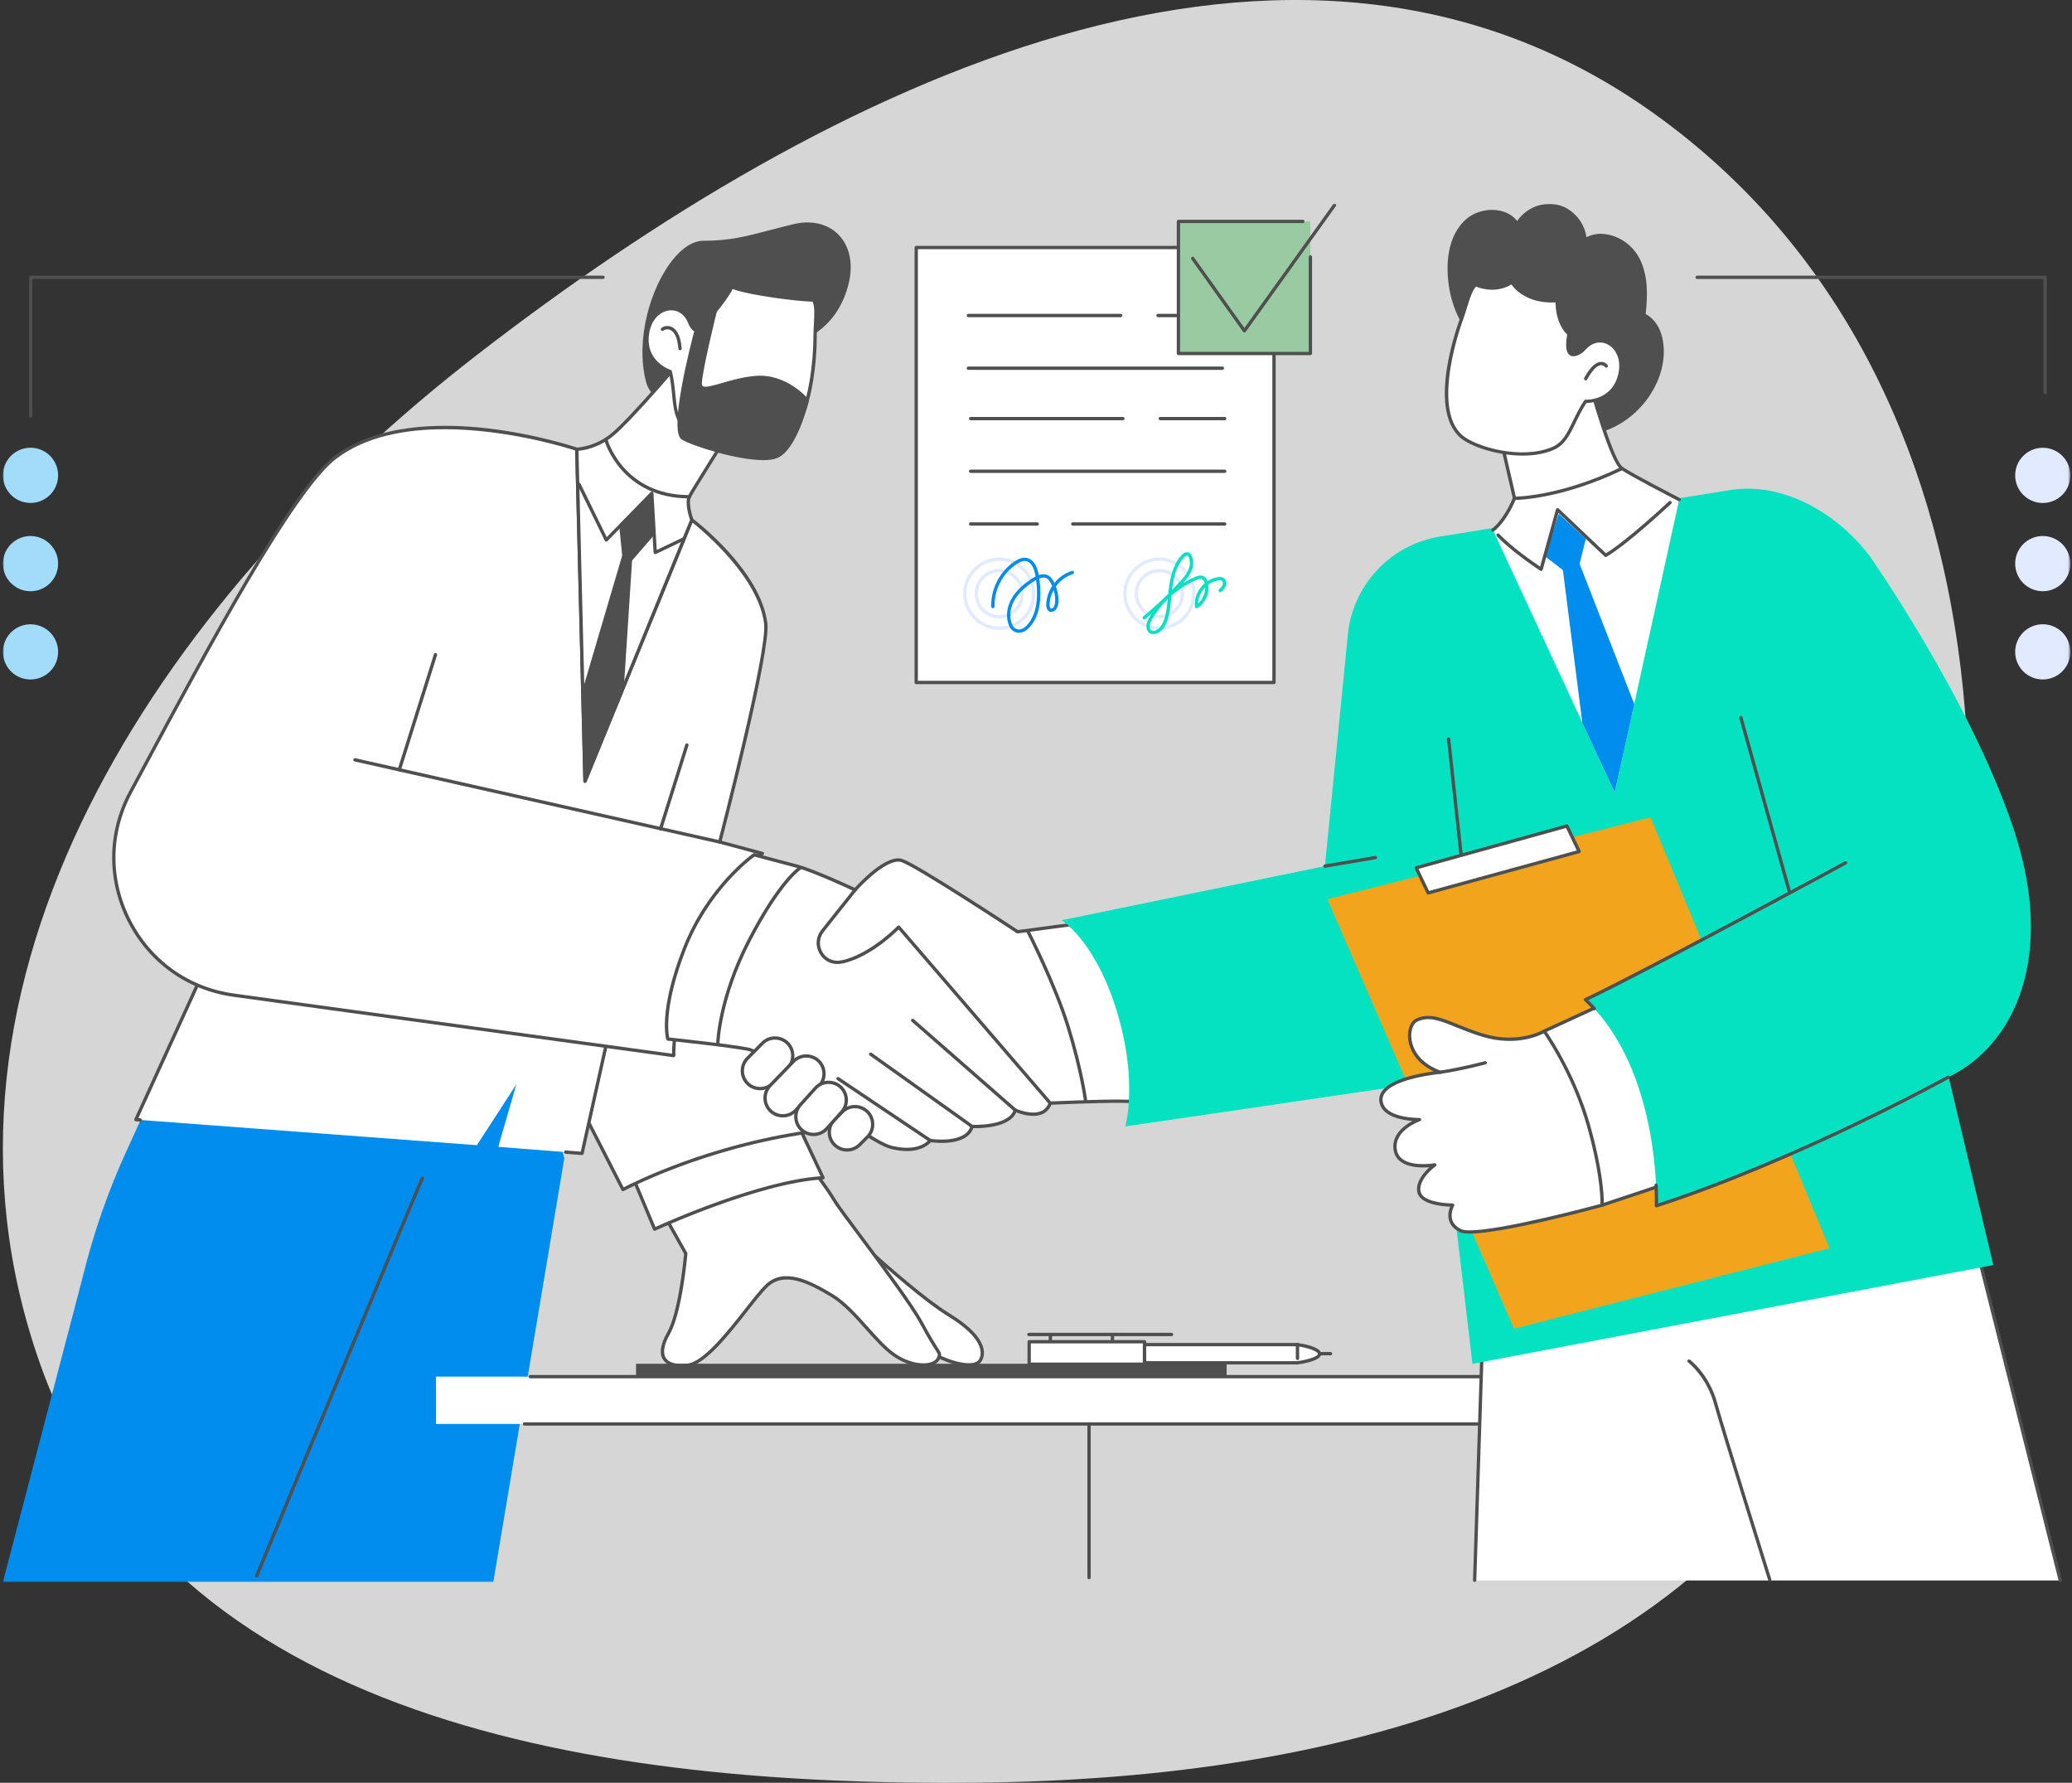 <svg width="723" height="622" viewBox="0 0 723 622" fill="none" xmlns="http://www.w3.org/2000/svg">
<rect x="0" y="0" width="723" height="622" fill="#333333" stroke="none"/>
<g clip-path="url(#clip0_33_1588)">
<path fill-rule="evenodd" clip-rule="evenodd" d="M341.341 621.944C467.701 620.652 601.215 587.263 649.096 468.92C709.199 320.368 706.571 132.087 576.996 39.495C450.837 -50.656 288.973 28.971 166.303 123.925C55.271 209.87 -33.005 342.131 13.84 475.413C58.062 601.233 209.386 623.292 341.341 621.944Z" fill="white" fill-opacity="0.8"/>
<mask id="mask0_33_1588" style="mask-type:luminance" maskUnits="userSpaceOnUse" x="1" y="71" width="722" height="481">
<path d="M722.432 71H1V552H722.432V71Z" fill="white"/>
</mask>
<g mask="url(#mask0_33_1588)">
<path d="M196.901 404.117L172.128 551.963H1L29.098 444.624C32.741 429.905 37.743 415.556 44.046 401.765L60.741 365.214L183.638 357.258L196.901 404.117Z" fill="#008DED"/>
<path d="M89.567 550.372C89.493 550.372 89.417 550.359 89.346 550.327C89.049 550.204 88.91 549.865 89.033 549.57C89.583 548.246 144.03 416.927 146.856 410.806C146.99 410.517 147.334 410.388 147.626 410.522C147.918 410.656 148.044 411 147.91 411.292C145.095 417.393 90.655 548.69 90.106 550.015C90.014 550.238 89.798 550.372 89.57 550.372H89.567Z" fill="#4F4F4F"/>
<path d="M296.242 430.469C297.233 430.437 318.366 450.936 331.174 458.803C343.979 466.67 343.535 472.345 341.985 474.723C340.321 477.276 332.401 476.947 320.936 469.701C309.471 462.454 296.245 430.469 296.245 430.469H296.242Z" fill="white"/>
<path d="M337.96 476.779C334.02 476.779 327.97 474.834 320.626 470.192C309.137 462.93 296.25 432.004 295.709 430.693C295.635 430.516 295.653 430.317 295.759 430.156C295.861 429.996 296.037 429.899 296.226 429.891C296.734 429.875 297.475 430.48 303.444 435.768C310.775 442.263 323.047 453.131 331.479 458.312C338.37 462.544 342.302 466.644 343.167 470.495C343.672 472.747 342.946 474.311 342.468 475.044C341.743 476.156 340.189 476.779 337.958 476.779H337.96ZM297.622 432.212C300.705 439.259 311.697 463.18 321.246 469.215C332.17 476.119 340.029 476.669 341.498 474.411C341.961 473.704 342.429 472.492 342.037 470.75C341.49 468.321 339.112 464.363 330.872 459.303C322.353 454.07 310.036 443.159 302.676 436.641C300.747 434.932 298.884 433.282 297.622 432.214V432.212Z" fill="#4F4F4F"/>
<path d="M239.3 437.343C239.3 437.343 237.528 457.753 233.236 465.241C228.944 472.73 231.346 477.18 239.805 476.352C248.263 475.524 261.413 454.502 267.456 448.656C273.496 442.81 282.114 447.068 290.183 451.907C298.253 456.746 305.026 467.817 311.965 472.693C318.904 477.569 327.344 477.261 327.807 472.766C327.922 471.641 327.002 471.694 321.598 461.68C316.194 451.666 294.121 423.773 291.138 418.774C288.154 413.774 282.335 406.344 282.335 406.344L229.793 420.411L239.3 437.346V437.343Z" fill="white"/>
<path d="M237.911 477.024C234.723 477.024 232.478 476.13 231.356 474.398C229.955 472.232 230.43 468.962 232.733 464.949C236.705 458.023 238.518 439.482 238.705 437.466L229.284 420.689C229.198 420.534 229.187 420.345 229.256 420.179C229.324 420.013 229.468 419.89 229.639 419.845L282.181 405.778C282.407 405.717 282.644 405.796 282.788 405.98C282.846 406.054 288.663 413.5 291.63 418.47C292.734 420.321 296.624 425.53 301.13 431.563C308.962 442.05 318.708 455.103 322.104 461.395C324.961 466.689 326.554 469.152 327.411 470.474C328.213 471.712 328.455 472.085 328.378 472.816C328.226 474.29 327.345 475.436 325.834 476.125C322.325 477.723 316.351 476.477 311.625 473.157C308.421 470.907 305.325 467.438 302.044 463.766C298.191 459.453 294.209 454.992 289.877 452.395C282.268 447.832 273.665 443.435 267.851 449.063C266.061 450.795 263.641 453.875 260.836 457.445C254.233 465.85 246.012 476.314 239.853 476.916C239.17 476.984 238.518 477.016 237.903 477.016L237.911 477.024ZM230.662 420.773L239.803 437.056C239.861 437.159 239.885 437.274 239.874 437.39C239.801 438.228 238.042 458.012 233.734 465.524C231.692 469.086 231.193 472.014 232.326 473.767C233.411 475.447 235.976 476.138 239.743 475.767C245.41 475.213 253.8 464.531 259.927 456.732C262.755 453.131 265.199 450.019 267.047 448.232C273.452 442.034 282.499 446.621 290.477 451.405C294.961 454.093 299.003 458.619 302.914 462.998C306.147 466.618 309.201 470.037 312.295 472.211C317.239 475.683 322.712 476.277 325.356 475.073C326.489 474.556 327.117 473.759 327.227 472.7C327.259 472.4 327.198 472.279 326.439 471.104C325.574 469.769 323.965 467.28 321.087 461.947C317.731 455.728 308.013 442.715 300.204 432.257C295.494 425.948 291.772 420.965 290.637 419.064C288.045 414.722 283.227 408.438 282.11 406.997L230.659 420.773H230.662Z" fill="#4F4F4F"/>
<path d="M228.418 428.836C228.418 428.836 264.235 412.214 287.192 410.907L277.963 391.32L220.133 409.044L228.415 428.836H228.418Z" fill="white"/>
<path d="M228.418 429.418C228.347 429.418 228.276 429.405 228.208 429.379C228.061 429.321 227.942 429.208 227.882 429.061L219.6 409.269C219.537 409.119 219.539 408.948 219.61 408.798C219.679 408.651 219.807 408.538 219.965 408.491L277.796 390.767C278.072 390.683 278.369 390.815 278.489 391.075L287.718 410.662C287.799 410.835 287.791 411.04 287.692 411.206C287.594 411.372 287.418 411.477 287.226 411.487C264.643 412.77 229.02 429.195 228.663 429.361C228.586 429.397 228.502 429.416 228.418 429.416V429.418ZM220.917 409.411L228.72 428.059C233.273 425.999 265.04 411.918 286.304 410.383L277.654 392.021L220.917 409.408V409.411Z" fill="#4F4F4F"/>
<path d="M217.376 415.026C217.376 415.026 244.893 400.07 282.821 394.86L225.432 293.984L162.121 307.055L217.376 415.023V415.026Z" fill="white"/>
<path d="M217.375 415.606C217.318 415.606 217.26 415.598 217.205 415.58C217.055 415.532 216.931 415.43 216.86 415.291L161.606 307.323C161.524 307.163 161.522 306.971 161.6 306.808C161.679 306.645 161.829 306.527 162.005 306.49L225.313 293.419C225.56 293.366 225.81 293.482 225.934 293.7L283.322 394.576C283.417 394.744 283.425 394.947 283.338 395.12C283.254 395.294 283.088 395.412 282.897 395.438C245.518 400.571 217.925 415.388 217.651 415.538C217.565 415.585 217.47 415.609 217.375 415.609V415.606ZM162.983 307.47L217.625 414.239C221.597 412.184 247.555 399.273 281.893 394.405L225.135 294.638L162.983 307.47Z" fill="#4F4F4F"/>
<path d="M213.278 356.648L203.1 402.414L173.859 400.119L180.167 378.335L166.408 399.546L47.414 390.631L85.594 307.008L213.278 356.648Z" fill="white"/>
<path d="M203.1 402.989C203.085 402.989 203.069 402.989 203.056 402.989L197.347 402.543C197.026 402.519 196.789 402.238 196.813 401.92C196.837 401.602 197.118 401.362 197.436 401.386L202.643 401.794L212.605 357.005L85.897 307.744L48.289 390.11L48.989 390.163C49.306 390.186 49.546 390.465 49.522 390.783C49.498 391.104 49.23 391.338 48.899 391.319L47.372 391.204C47.183 391.19 47.012 391.083 46.917 390.92C46.82 390.757 46.809 390.557 46.888 390.384L85.069 306.761C85.198 306.482 85.518 306.35 85.805 306.461L213.488 356.101C213.753 356.204 213.906 356.487 213.843 356.766L203.665 402.532C203.605 402.8 203.368 402.987 203.1 402.987V402.989Z" fill="#4F4F4F"/>
<path d="M266.048 297.772C266.048 297.772 253.839 303.933 244.734 324.119C239.201 336.389 234.922 358.99 235.087 368.29L81.648 347.223C48.184 342.628 29.564 306.046 45.574 276.303C67.702 235.195 101.138 171.645 116.982 159.604C145.648 137.817 201.26 156.736 201.26 156.736L204.127 272.547L241.393 181.391C241.393 181.391 264.899 199.164 267.191 217.511C268.432 227.446 251.139 293.761 251.139 293.761L266.045 297.775L266.048 297.772Z" fill="white"/>
<path d="M235.088 368.867C235.062 368.867 235.035 368.867 235.009 368.862L81.57 347.795C65.421 345.577 51.922 335.97 44.533 321.438C37.153 306.916 37.344 290.365 45.064 276.027C46.586 273.201 48.158 270.27 49.777 267.258C71.724 226.394 101.777 170.43 116.633 159.141C131.594 147.77 153.878 147.581 169.937 149.424C187.285 151.413 201.308 156.139 201.447 156.187C201.676 156.265 201.833 156.478 201.839 156.72L204.638 269.76L240.855 181.167C240.923 181.001 241.065 180.875 241.239 180.828C241.409 180.781 241.599 180.815 241.743 180.925C242.71 181.656 265.47 199.056 267.767 217.434C268.963 226.993 253.626 286.482 251.844 293.345L266.195 297.209C266.427 297.272 266.597 297.469 266.621 297.708C266.645 297.948 266.521 298.176 266.306 298.287C266.185 298.347 254.16 304.618 245.26 324.355C239.974 336.075 235.493 358.677 235.666 368.276C235.669 368.444 235.598 368.607 235.472 368.72C235.364 368.815 235.227 368.867 235.088 368.867ZM155.108 149.75C141.566 149.75 127.636 152.236 117.335 160.064C102.682 171.2 72.694 227.038 50.799 267.808C49.18 270.82 47.606 273.75 46.087 276.576C38.551 290.575 38.362 306.737 45.569 320.912C52.781 335.1 65.96 344.481 81.728 346.644L234.502 367.622C234.526 357.392 238.889 335.668 244.203 323.88C251.708 307.239 261.196 300.095 264.555 297.969L250.99 294.315C250.682 294.231 250.498 293.918 250.58 293.608C250.753 292.946 267.833 227.288 266.618 217.576C264.584 201.311 245.299 185.231 241.641 182.316L204.667 272.762C204.562 273.017 204.294 273.162 204.025 273.114C203.755 273.064 203.558 272.833 203.55 272.557L200.693 157.157C197.63 156.168 176.874 149.747 155.111 149.747L155.108 149.75Z" fill="#4F4F4F"/>
<path d="M251.138 294.341C251.096 294.341 251.054 294.336 251.01 294.328L123.734 265.662C123.421 265.591 123.227 265.281 123.295 264.968C123.366 264.655 123.673 264.461 123.989 264.529L251.265 293.195C251.577 293.266 251.772 293.576 251.704 293.889C251.643 294.159 251.404 294.341 251.138 294.341Z" fill="#4F4F4F"/>
<path d="M139.345 269.111C139.287 269.111 139.229 269.103 139.171 269.085C138.867 268.988 138.696 268.664 138.793 268.357L151.407 228.226C151.501 227.921 151.825 227.75 152.135 227.848C152.44 227.945 152.611 228.268 152.513 228.576L139.9 268.706C139.821 268.953 139.592 269.114 139.348 269.114L139.345 269.111Z" fill="#4F4F4F"/>
<path d="M230.501 289.755C230.443 289.755 230.386 289.748 230.328 289.729C230.023 289.634 229.852 289.309 229.949 289.004L239.122 259.765C239.217 259.46 239.538 259.289 239.85 259.387C240.155 259.481 240.326 259.807 240.229 260.112L231.056 289.351C230.977 289.598 230.748 289.758 230.504 289.758L230.501 289.755Z" fill="#4F4F4F"/>
<path d="M607.899 480.289H152.129V496.798H607.899V480.289Z" fill="white"/>
<path d="M607.898 497.384H183.014C182.694 497.384 182.434 497.124 182.434 496.804C182.434 496.483 182.694 496.223 183.014 496.223H607.32V480.873H185.025C184.705 480.873 184.444 480.613 184.444 480.292C184.444 479.971 184.705 479.711 185.025 479.711H607.898C608.218 479.711 608.479 479.971 608.479 480.292V496.801C608.479 497.122 608.218 497.382 607.898 497.382V497.384Z" fill="#4F4F4F"/>
<path d="M380.011 550.982C379.69 550.982 379.43 550.722 379.43 550.401V496.8C379.43 496.479 379.69 496.219 380.011 496.219C380.331 496.219 380.591 496.479 380.591 496.8V550.401C380.591 550.722 380.331 550.982 380.011 550.982Z" fill="#4F4F4F"/>
<path d="M428.017 475.797H221.941V479.887H428.017V475.797Z" fill="#4F4F4F"/>
<path d="M399.37 468.117H359.121V475.942H399.37V468.117Z" fill="white"/>
<path d="M399.369 476.526H359.12C358.799 476.526 358.539 476.265 358.539 475.945V468.12C358.539 467.799 358.799 467.539 359.12 467.539H399.369C399.69 467.539 399.95 467.799 399.95 468.12V475.945C399.95 476.265 399.69 476.526 399.369 476.526ZM359.698 475.366H398.788V468.701H359.698V475.366Z" fill="#4F4F4F"/>
<path d="M399.371 475.47H452.746C452.746 475.47 460.679 474.405 460.445 472.287C460.208 470.168 452.746 469.125 452.746 469.125H399.371V475.47Z" fill="white"/>
<path d="M452.745 476.051H399.37C399.049 476.051 398.789 475.791 398.789 475.47V469.128C398.789 468.807 399.049 468.547 399.37 468.547H452.745C452.771 468.547 452.798 468.547 452.827 468.552C454.682 468.812 460.757 469.843 461.019 472.224C461.295 474.711 454.816 475.778 452.821 476.046C452.795 476.048 452.771 476.051 452.745 476.051ZM399.951 474.892H452.708C456.551 474.371 459.958 473.162 459.868 472.353C459.758 471.359 456.083 470.187 452.706 469.706H399.951V474.889V474.892Z" fill="#4F4F4F"/>
<path d="M464.287 472.865H460.444C460.123 472.865 459.863 472.605 459.863 472.284C459.863 471.963 460.123 471.703 460.444 471.703H464.287C464.608 471.703 464.868 471.963 464.868 472.284C464.868 472.605 464.608 472.865 464.287 472.865Z" fill="#4F4F4F"/>
<path d="M452.745 474.516C452.424 474.516 452.164 474.256 452.164 473.935V469.128C452.164 468.807 452.424 468.547 452.745 468.547C453.066 468.547 453.326 468.807 453.326 469.128V473.935C453.326 474.256 453.066 474.516 452.745 474.516Z" fill="#4F4F4F"/>
<path d="M366.518 468.373C366.198 468.373 365.938 468.113 365.938 467.793V465.729C365.938 465.409 366.198 465.148 366.518 465.148C366.839 465.148 367.099 465.409 367.099 465.729V467.793C367.099 468.113 366.839 468.373 366.518 468.373Z" fill="#4F4F4F"/>
<path d="M388.179 468.373C387.858 468.373 387.598 468.113 387.598 467.793V465.729C387.598 465.409 387.858 465.148 388.179 465.148C388.499 465.148 388.759 465.409 388.759 465.729V467.793C388.759 468.113 388.499 468.373 388.179 468.373Z" fill="#4F4F4F"/>
<path d="M408.809 466.162H359.003C358.682 466.162 358.422 465.902 358.422 465.581C358.422 465.26 358.682 465 359.003 465H408.809C409.129 465 409.389 465.26 409.389 465.581C409.389 465.902 409.129 466.162 408.809 466.162Z" fill="#4F4F4F"/>
<path d="M373.378 322.631L355.071 325.073C355.071 325.073 320.494 302.293 314.798 300.258C309.102 298.224 298.386 310.459 298.386 310.459C298.386 310.459 284.18 303.809 278.079 302.182C271.976 300.555 263.137 298.227 263.137 298.227C263.137 298.227 247.272 309.211 238.729 331.176C230.187 353.142 233.033 362.499 233.033 362.499C233.033 362.499 256.221 364.941 261.51 366.161C266.798 367.38 300.967 397.891 311.139 400.33C321.309 402.772 324.563 397.888 324.563 397.888C324.563 397.888 337.174 399.923 339.208 393.007C339.208 393.007 352.39 393.664 354.259 387.311C354.259 387.311 364.02 391.785 366.462 384.87C366.462 384.87 392.904 383.65 396.158 384.462C399.412 385.277 393.716 336.462 373.378 322.629V322.631Z" fill="white"/>
<path d="M316.468 401.6C314.907 401.6 313.096 401.398 311.004 400.896C304.995 399.453 291.317 388.831 279.25 379.458C271.141 373.161 263.485 367.212 261.382 366.726C256.188 365.528 233.208 363.102 232.977 363.078C232.746 363.054 232.551 362.894 232.483 362.671C232.364 362.282 229.676 352.872 238.192 330.969C246.7 309.09 262.649 297.864 262.809 297.751C262.949 297.654 263.125 297.625 263.288 297.667C263.288 297.667 272.13 299.996 278.233 301.626C283.821 303.116 295.872 308.654 298.246 309.755C300.054 307.755 309.472 297.743 314.999 299.717C320.542 301.697 352.218 322.503 355.214 324.474L373.305 322.062C373.445 322.043 373.589 322.077 373.707 322.156C393.116 335.353 399.313 379.566 397.179 384.337C396.811 385.159 396.199 385.075 396.023 385.03C393.547 384.413 376.097 385.017 366.874 385.438C366.23 387.004 365.16 388.114 363.688 388.739C360.429 390.122 356.147 388.697 354.602 388.087C352.278 393.591 341.935 393.662 339.625 393.607C337.312 399.87 326.885 398.795 324.814 398.517C324.096 399.353 321.681 401.603 316.471 401.603L316.468 401.6ZM233.505 361.969C236.728 362.31 256.704 364.458 261.642 365.599C263.995 366.14 271.042 371.615 279.962 378.544C291.346 387.383 305.511 398.385 311.277 399.771C320.874 402.073 323.959 397.755 324.086 397.568C324.212 397.384 324.435 397.284 324.659 397.321C324.779 397.339 336.789 399.192 338.655 392.847C338.731 392.59 338.976 392.422 339.241 392.432C339.37 392.437 351.989 392.995 353.708 387.152C353.755 386.991 353.871 386.857 354.023 386.789C354.176 386.718 354.352 386.721 354.504 386.789C354.557 386.813 359.751 389.149 363.238 387.669C364.508 387.131 365.412 386.127 365.919 384.684C365.998 384.46 366.203 384.308 366.44 384.297C367.504 384.247 392.188 383.12 396.125 383.869C396.456 383.212 396.68 380.257 395.975 374.409C394.364 361.017 387.543 333.167 373.237 323.242L355.151 325.652C355.012 325.67 354.872 325.639 354.757 325.563C354.412 325.337 320.175 302.798 314.608 300.811C310.239 299.255 301.736 307.526 298.827 310.849C298.656 311.043 298.377 311.101 298.146 310.991C298.004 310.925 283.918 304.343 277.936 302.748C272.458 301.287 264.773 299.26 263.259 298.861C261.348 300.264 247.115 311.23 239.275 331.39C231.815 350.569 233.116 360.061 233.508 361.969H233.505Z" fill="#4F4F4F"/>
<path d="M378.784 384.484C378.497 384.484 378.248 384.271 378.211 383.979C378.198 383.874 376.781 373.361 372.16 358.413C367.537 343.457 358.219 325.3 358.127 325.119C357.98 324.835 358.093 324.485 358.377 324.338C358.661 324.191 359.01 324.304 359.157 324.588C359.252 324.769 368.617 343.018 373.269 358.071C377.922 373.121 379.346 383.724 379.362 383.83C379.404 384.148 379.181 384.439 378.863 384.479C378.836 384.481 378.81 384.484 378.786 384.484H378.784Z" fill="#4F4F4F"/>
<path d="M250.473 364.614H250.462C250.142 364.608 249.887 364.343 249.895 364.025C249.897 363.87 250.297 348.199 260.997 327.621C271.708 307.022 278.487 302.601 278.77 302.425C279.041 302.254 279.399 302.336 279.57 302.607C279.74 302.877 279.659 303.235 279.388 303.406C279.322 303.448 272.549 307.924 262.027 328.155C251.461 348.473 251.059 363.891 251.056 364.046C251.051 364.361 250.791 364.616 250.476 364.616L250.473 364.614Z" fill="#4F4F4F"/>
<path d="M366.463 385.452C366.3 385.452 366.14 385.384 366.024 385.25L313.553 324.302C311.65 326.19 304.085 333.278 295.438 335.802C294.586 336.049 293.758 336.217 292.978 336.301C290.044 336.614 287.327 335.189 285.889 332.585C284.422 329.927 284.672 326.805 286.543 324.434L297.935 310.101C298.135 309.851 298.5 309.809 298.75 310.009C298.999 310.209 299.041 310.574 298.844 310.824L287.453 325.154C285.878 327.149 285.665 329.783 286.903 332.025C288.113 334.214 290.389 335.413 292.854 335.15C293.566 335.074 294.326 334.919 295.112 334.69C304.616 331.917 313.077 323.138 313.161 323.049C313.274 322.93 313.437 322.862 313.595 322.87C313.758 322.875 313.913 322.946 314.021 323.072L366.905 384.498C367.112 384.74 367.086 385.108 366.844 385.316C366.734 385.41 366.6 385.455 366.466 385.455L366.463 385.452Z" fill="#4F4F4F"/>
<path d="M354.259 387.897C354.122 387.897 353.988 387.85 353.878 387.753L318.081 356.43C317.839 356.22 317.816 355.852 318.026 355.612C318.236 355.371 318.604 355.347 318.843 355.557L354.64 386.88C354.882 387.09 354.905 387.458 354.695 387.698C354.579 387.829 354.419 387.895 354.259 387.895V387.897Z" fill="#4F4F4F"/>
<path d="M339.209 393.594C339.094 393.594 338.975 393.559 338.873 393.486L303.481 368.264C303.221 368.077 303.161 367.717 303.345 367.454C303.531 367.194 303.894 367.133 304.154 367.317L339.546 392.54C339.806 392.726 339.866 393.086 339.682 393.349C339.569 393.507 339.391 393.594 339.209 393.594Z" fill="#4F4F4F"/>
<path d="M324.565 398.469C324.455 398.469 324.342 398.437 324.242 398.372L292.104 376.811C291.839 376.632 291.768 376.272 291.946 376.006C292.125 375.741 292.485 375.67 292.751 375.849L324.888 397.41C325.154 397.588 325.225 397.948 325.046 398.214C324.936 398.379 324.752 398.471 324.565 398.471V398.469Z" fill="#4F4F4F"/>
<path d="M274.819 372.725L269.615 377.989C267.205 380.399 263.257 380.399 260.847 377.989C258.436 375.579 258.436 371.631 260.847 369.221L266.051 363.956C268.461 361.546 272.409 361.546 274.819 363.956C277.23 366.366 277.23 370.314 274.819 372.725Z" fill="white"/>
<path d="M265.227 380.385C263.492 380.385 261.754 379.725 260.432 378.403C257.788 375.759 257.788 371.458 260.432 368.814L265.634 363.552C266.911 362.275 268.615 361.57 270.431 361.57C272.247 361.57 273.95 362.272 275.225 363.55C276.5 364.824 277.204 366.528 277.204 368.344C277.204 370.16 276.502 371.861 275.228 373.135L270.023 378.4C268.701 379.722 266.964 380.385 265.227 380.385ZM270.433 362.729C268.927 362.729 267.516 363.31 266.459 364.367L261.258 369.629C259.066 371.824 259.066 375.388 261.258 377.58C263.45 379.769 267.014 379.772 269.206 377.58L274.408 372.318C275.464 371.261 276.045 369.85 276.045 368.344C276.045 366.838 275.464 365.426 274.408 364.37C273.351 363.313 271.94 362.732 270.433 362.732V362.729Z" fill="#4F4F4F"/>
<path d="M302.696 396.662L299.955 399.403C297.545 401.814 293.597 401.814 291.187 399.403C288.776 396.993 288.776 393.045 291.187 390.635L293.928 387.894C296.338 385.483 300.286 385.483 302.696 387.894C305.107 390.304 305.107 394.252 302.696 396.662Z" fill="white"/>
<path d="M295.574 401.788C293.758 401.788 292.055 401.086 290.78 399.809C288.136 397.165 288.136 392.865 290.78 390.221L293.521 387.479C294.796 386.204 296.499 385.5 298.316 385.5C300.132 385.5 301.835 386.202 303.11 387.479C305.754 390.123 305.754 394.423 303.11 397.068L300.368 399.809C299.094 401.084 297.39 401.788 295.574 401.788ZM298.313 386.662C296.807 386.662 295.396 387.243 294.339 388.299L291.597 391.041C289.405 393.233 289.405 396.797 291.597 398.989C292.654 400.046 294.066 400.627 295.572 400.627C297.078 400.627 298.489 400.046 299.546 398.989L302.287 396.248C304.477 394.055 304.477 390.491 302.287 388.299C301.231 387.243 299.819 386.662 298.313 386.662Z" fill="#4F4F4F"/>
<path d="M285.718 378.998L277.533 387.48C275.123 389.89 271.175 389.89 268.765 387.48C266.354 385.07 266.354 381.122 268.765 378.711L276.95 370.23C279.36 367.819 283.308 367.819 285.718 370.23C288.128 372.64 288.128 376.588 285.718 378.998Z" fill="white"/>
<path d="M273.148 389.87C271.332 389.87 269.629 389.168 268.354 387.891C265.71 385.246 265.71 380.946 268.354 378.302L276.531 369.828C277.814 368.546 279.517 367.844 281.333 367.844C283.15 367.844 284.85 368.546 286.128 369.823C287.402 371.098 288.107 372.801 288.107 374.617C288.107 376.433 287.405 378.131 286.133 379.409L277.953 387.885C276.671 389.168 274.967 389.87 273.151 389.87H273.148ZM281.333 369.003C279.827 369.003 278.416 369.584 277.359 370.64L269.182 379.114C266.985 381.314 266.985 384.879 269.174 387.071C270.231 388.127 271.642 388.708 273.148 388.708C274.655 388.708 276.066 388.127 277.123 387.071L285.3 378.597C285.3 378.597 285.305 378.591 285.308 378.589C286.364 377.532 286.945 376.121 286.945 374.615C286.945 373.108 286.364 371.697 285.308 370.64C284.251 369.584 282.839 369.003 281.333 369.003Z" fill="#4F4F4F"/>
<path d="M293.495 388.185L288.275 393.986C285.865 396.397 281.917 396.397 279.507 393.986C277.097 391.576 277.097 387.628 279.507 385.218L284.727 379.417C287.137 377.007 291.085 377.007 293.495 379.417C295.906 381.827 295.906 385.775 293.495 388.185Z" fill="white"/>
<path d="M283.891 396.376C282.074 396.376 280.371 395.675 279.096 394.397C276.452 391.753 276.452 387.453 279.096 384.809L284.295 379.031C285.591 377.733 287.294 377.031 289.111 377.031C290.927 377.031 292.63 377.733 293.905 379.01C295.18 380.285 295.884 381.988 295.884 383.805C295.884 385.621 295.185 387.314 293.918 388.588L288.709 394.376C287.413 395.675 285.71 396.376 283.893 396.376H283.891ZM289.111 378.19C287.605 378.19 286.193 378.771 285.137 379.828L279.938 385.605C277.724 387.818 277.724 391.385 279.916 393.577C280.973 394.634 282.385 395.215 283.891 395.215C285.397 395.215 286.808 394.634 287.865 393.577L293.064 387.8C293.064 387.8 293.077 387.784 293.085 387.779C294.141 386.722 294.722 385.311 294.722 383.805C294.722 382.299 294.141 380.887 293.085 379.83C292.028 378.774 290.617 378.193 289.111 378.193V378.19Z" fill="#4F4F4F"/>
<path d="M689.997 436.558L718.926 551.417H514.559L518.291 435.625L689.997 436.558Z" fill="white"/>
<path d="M718.924 552.001C718.663 552.001 718.427 551.825 718.361 551.562L689.543 437.139L518.851 436.211L515.137 551.438C515.127 551.759 514.832 552.009 514.541 551.998C514.22 551.988 513.97 551.72 513.981 551.399L517.713 435.607C517.724 435.294 517.979 435.047 518.291 435.047H518.294L689.998 435.98C690.263 435.98 690.492 436.161 690.558 436.419L719.486 551.278C719.565 551.588 719.376 551.904 719.065 551.982C719.018 551.996 718.971 552.001 718.924 552.001Z" fill="#4F4F4F"/>
<path d="M617.536 551.764C617.289 551.764 617.06 551.607 616.984 551.357C616.821 550.836 600.704 499.293 598.023 489.647C595.405 480.219 589.091 475.38 589.028 475.333C588.773 475.141 588.721 474.778 588.913 474.52C589.104 474.265 589.467 474.213 589.722 474.405C589.993 474.61 596.411 479.509 599.14 489.337C601.815 498.965 617.928 550.492 618.091 551.01C618.185 551.315 618.017 551.641 617.709 551.735C617.652 551.754 617.594 551.762 617.536 551.762V551.764Z" fill="#4F4F4F"/>
<path d="M502.564 187.178L603.826 170.963C621.139 168.19 639.975 177.895 652.247 193.757C652.247 193.757 687.612 244.154 702.644 289.245C717.673 334.335 702.489 365.035 679.771 375.851L679.527 373.888L695.547 441.364L513.787 475.831L502.148 376.939L392.664 393.001C392.664 393.001 397.212 377.489 389.723 352.881C382.235 328.274 370.465 321.054 370.465 321.054L462.317 302.177L470.232 222.307C471.583 204.526 484.956 189.993 502.566 187.176L502.564 187.178Z" fill="#05E2C2"/>
<path d="M624.543 312.225C624.29 312.225 624.056 312.057 623.985 311.802L606.893 250.502C606.806 250.195 606.987 249.874 607.295 249.787C607.602 249.701 607.923 249.882 608.01 250.189L625.102 311.489C625.189 311.797 625.008 312.118 624.7 312.204C624.648 312.22 624.595 312.225 624.545 312.225H624.543Z" fill="#4F4F4F"/>
<path d="M510.335 303.419C510.043 303.419 509.791 303.198 509.759 302.901L504.894 257.9C504.86 257.582 505.091 257.295 505.409 257.261C505.732 257.227 506.014 257.458 506.048 257.776L510.913 302.777C510.947 303.095 510.716 303.382 510.398 303.416C510.377 303.416 510.356 303.419 510.335 303.419Z" fill="#4F4F4F"/>
<path d="M462.317 302.763C462.038 302.763 461.794 302.563 461.746 302.279C461.694 301.964 461.907 301.664 462.222 301.612L479.835 298.618C480.153 298.563 480.45 298.776 480.505 299.094C480.56 299.412 480.345 299.709 480.03 299.761L462.417 302.755C462.385 302.76 462.351 302.763 462.319 302.763H462.317Z" fill="#4F4F4F"/>
<path d="M528.293 463.562L463.18 313.751L575.936 285.164L638.403 435.507L528.293 463.562Z" fill="#F2A51C"/>
<path d="M494.145 302.775L498.332 311.528L551.021 297.085L546.752 288.188L494.145 302.775Z" fill="white"/>
<path d="M498.333 312.106C498.115 312.106 497.908 311.982 497.81 311.777L493.623 303.027C493.55 302.872 493.547 302.693 493.618 302.536C493.689 302.381 493.826 302.262 493.991 302.218L546.599 287.63C546.87 287.556 547.156 287.685 547.277 287.937L551.546 296.835C551.619 296.99 551.622 297.168 551.551 297.326C551.48 297.484 551.343 297.6 551.178 297.644L498.488 312.087C498.439 312.101 498.386 312.108 498.336 312.108L498.333 312.106ZM494.969 303.151L498.649 310.841L550.2 296.711L546.441 288.878L494.969 303.153V303.151Z" fill="#4F4F4F"/>
<path d="M538.84 359.76C538.84 359.76 530.09 365.075 517.24 361.122C505.982 357.657 500.444 352.995 494.291 355.925C490.627 357.671 489.528 369.349 502.518 374.111C502.518 374.111 478.77 376.211 482.169 385.369C484.195 390.833 495.324 390.61 495.324 390.61C495.324 390.61 485.567 393.932 486.866 401.294C488.164 408.654 500.665 406.415 500.665 406.415C500.665 406.415 494.236 411.001 495.101 415.764C495.965 420.527 506.897 420.437 506.897 420.437C506.897 420.437 503.506 426.309 509.567 429.34C515.628 432.37 559.026 420.474 559.026 420.474C559.026 420.474 561.836 402.69 559.67 382.772C557.504 362.854 538.837 359.763 538.837 359.763L538.84 359.76Z" fill="white"/>
<path d="M512.906 430.385C511.287 430.385 510.047 430.222 509.311 429.854C507.376 428.887 506.136 427.538 505.628 425.848C505.05 423.924 505.576 422.045 505.996 420.996C503.26 420.899 495.328 420.237 494.534 415.863C493.89 412.325 496.836 408.987 498.768 407.226C496.203 407.436 491.75 407.441 488.883 405.439C487.469 404.45 486.599 403.089 486.299 401.393C485.347 396.008 489.929 392.654 492.854 391.095C489.332 390.814 483.171 389.726 481.628 385.57C481.018 383.93 481.163 382.385 482.051 380.976C484.995 376.318 495.582 374.415 500.253 373.79C492.318 370.013 491.382 363.807 491.293 361.878C491.151 358.855 492.258 356.256 494.045 355.401C498.526 353.267 502.698 354.952 508.47 357.286C511.04 358.324 513.955 359.502 517.411 360.566C529.868 364.399 538.455 359.315 538.539 359.263C538.657 359.192 538.802 359.163 538.936 359.186C539.127 359.218 558.063 362.585 560.249 382.705C562.397 402.471 559.629 420.381 559.603 420.56C559.569 420.786 559.403 420.967 559.185 421.028C557.616 421.459 524.902 430.382 512.909 430.382L512.906 430.385ZM506.898 419.853C507.103 419.853 507.295 419.963 507.397 420.139C507.502 420.318 507.502 420.541 507.4 420.72C507.387 420.744 506.025 423.162 506.74 425.522C507.153 426.892 508.194 427.998 509.828 428.816C514.586 431.197 546.224 423.362 558.509 420.011C558.888 417.361 561.056 400.876 559.096 382.832C557.124 364.69 540.923 360.779 538.941 360.369C537.527 361.158 529.111 365.379 517.07 361.673C513.566 360.595 510.625 359.407 508.033 358.358C502.33 356.053 498.563 354.529 494.542 356.445C493.404 356.989 492.318 359.008 492.449 361.82C492.539 363.723 493.543 370.199 502.719 373.564C502.974 373.658 503.129 373.916 503.094 374.184C503.058 374.452 502.842 374.663 502.571 374.686C502.411 374.699 486.457 376.171 483.032 381.594C482.335 382.695 482.233 383.865 482.714 385.166C484.575 390.181 495.212 390.031 495.314 390.028C495.58 390.018 495.848 390.225 495.895 390.507C495.945 390.788 495.782 391.064 495.512 391.156C495.42 391.187 486.241 394.41 487.437 401.191C487.684 402.592 488.373 403.67 489.542 404.487C493.293 407.105 500.492 405.854 500.563 405.841C500.837 405.793 501.094 405.938 501.199 406.188C501.305 406.437 501.223 406.727 501.002 406.884C500.942 406.929 494.881 411.313 495.672 415.658C496.3 419.114 503.762 419.855 506.761 419.855C506.808 419.855 506.85 419.853 506.898 419.855V419.853Z" fill="#4F4F4F"/>
<path d="M502.517 374.684C502.236 374.684 501.986 374.476 501.944 374.19C501.897 373.874 502.115 373.577 502.433 373.53C509.95 372.408 518.019 370.255 518.101 370.231C518.411 370.147 518.726 370.331 518.81 370.641C518.895 370.952 518.711 371.27 518.4 371.351C518.319 371.372 510.189 373.543 502.604 374.676C502.575 374.681 502.546 374.681 502.517 374.681V374.684Z" fill="#4F4F4F"/>
<path d="M578.984 413.811C578.413 400.592 575.067 370.628 557.094 351.344L538.84 359.752C538.84 359.752 549.007 373.898 554.313 392.76C559.617 411.621 559.029 420.463 559.029 420.463L578.984 413.811Z" fill="white"/>
<path d="M559.03 421.045C558.904 421.045 558.777 421.003 558.675 420.924C558.522 420.806 558.438 420.619 558.449 420.428C558.454 420.341 558.961 411.433 553.755 392.919C548.537 374.37 538.47 360.232 538.37 360.092C538.27 359.953 538.236 359.774 538.281 359.606C538.326 359.438 538.441 359.298 538.599 359.228L556.853 350.819C557.079 350.714 557.35 350.767 557.521 350.951C575.817 370.582 579.032 401.435 579.566 413.788C579.576 414.046 579.416 414.282 579.169 414.364L559.214 421.016C559.153 421.037 559.093 421.045 559.03 421.045ZM539.708 359.992C541.648 362.847 550.193 375.978 554.869 392.606C559.285 408.305 559.642 417.024 559.629 419.655L578.383 413.404C577.802 400.969 574.522 371.187 556.953 352.052L539.711 359.995L539.708 359.992Z" fill="#4F4F4F"/>
<path d="M643.995 301.031C643.995 301.031 574.442 338.754 553.223 348.776C579.746 373.533 577.98 420.687 577.98 420.687C627.475 404.691 679.773 375.852 679.773 375.852L643.998 301.034L643.995 301.031Z" fill="#05E2C2"/>
<path d="M556.325 352.489C556.168 352.489 556.013 352.426 555.897 352.3C554.909 351.223 553.876 350.179 552.824 349.199C552.685 349.067 552.617 348.875 552.648 348.686C552.677 348.497 552.801 348.334 552.974 348.252C573.936 338.354 643.024 300.899 643.718 300.523C643.999 300.371 644.351 300.476 644.503 300.757C644.656 301.038 644.551 301.39 644.27 301.543C643.581 301.916 576.086 338.506 554.233 348.938C555.093 349.766 555.936 350.631 556.751 351.52C556.967 351.756 556.951 352.121 556.714 352.34C556.604 352.442 556.462 352.492 556.323 352.492L556.325 352.489Z" fill="#4F4F4F"/>
<path d="M577.978 421.264C577.855 421.264 577.731 421.225 577.629 421.146C577.479 421.033 577.392 420.852 577.4 420.662C577.4 420.636 577.497 417.918 577.29 413.531C577.274 413.211 577.521 412.94 577.842 412.924C578.141 412.903 578.433 413.156 578.449 413.476C578.593 416.502 578.591 418.746 578.578 419.879C627.23 404.032 678.973 375.624 679.493 375.338C679.772 375.183 680.127 375.285 680.282 375.567C680.437 375.848 680.334 376.2 680.053 376.355C679.53 376.644 627.14 405.404 578.16 421.235C578.102 421.254 578.041 421.264 577.981 421.264H577.978Z" fill="#4F4F4F"/>
<path d="M574.233 109.545C574.937 103.258 575.111 96.629 572.38 90.775C570.075 85.829 565.288 82.249 559.832 81.644C557.642 81.402 555.484 81.791 553.576 82.772C553.032 78.719 550.54 74.989 547.023 72.876C542.931 70.418 537.777 70.655 533.716 73.057C532.007 74.067 530.512 75.446 529.402 77.092C525.336 71.901 516.61 72.24 511.779 76.324C504.793 82.233 504.275 92.925 505.826 101.263C506.743 106.196 508.633 110.975 511.479 115.114C511.697 117.372 512.489 119.567 513.769 121.47C515.703 124.351 518.815 126.8 522.327 127.308C522.958 127.4 523.67 127.365 524.332 127.197C525.265 140.055 536.951 151.003 549.754 151.802C563.619 152.667 576.546 141.777 579.831 128.617C581.45 122.14 580.722 113.104 574.233 109.547V109.545Z" fill="#4F4F4F"/>
<path d="M585.938 174.302L563.446 276.439L520.953 184.91C520.953 184.91 524.932 182.258 528.467 173.857L520.574 139.617L554.323 132.016C554.323 132.016 562.006 160.794 565.983 163.446C569.962 166.098 585.935 174.299 585.935 174.299L585.938 174.302Z" fill="white"/>
<path d="M520.95 185.492C520.764 185.492 520.58 185.403 520.467 185.234C520.291 184.969 520.362 184.609 520.627 184.43C520.685 184.391 524.472 181.754 527.858 173.806L520.007 139.75C519.973 139.6 519.999 139.442 520.08 139.311C520.162 139.179 520.293 139.087 520.443 139.053L554.192 131.452C554.494 131.383 554.799 131.567 554.881 131.867C557.002 139.813 563.189 160.887 566.304 162.964C570.21 165.569 586.04 173.701 586.201 173.782C586.485 173.93 586.598 174.279 586.45 174.563C586.306 174.847 585.956 174.96 585.67 174.813C585.015 174.476 569.621 166.567 565.66 163.926C561.799 161.353 555.183 137.437 553.905 132.7L521.268 140.052L529.03 173.725C529.056 173.843 529.046 173.966 528.999 174.079C525.434 182.543 521.439 185.276 521.271 185.389C521.171 185.455 521.061 185.487 520.95 185.487V185.492Z" fill="#4F4F4F"/>
<path d="M528.469 173.856C528.469 173.856 543.882 174.056 565.987 163.445L528.469 173.856Z" fill="white"/>
<path d="M528.494 174.437C528.476 174.437 528.465 174.437 528.46 174.437C528.139 174.432 527.884 174.169 527.887 173.851C527.889 173.533 528.163 173.281 528.473 173.278C528.62 173.283 544.03 173.341 565.731 162.925C566.02 162.785 566.364 162.909 566.503 163.195C566.643 163.484 566.519 163.831 566.233 163.968C544.751 174.279 529.317 174.437 528.491 174.437H528.494Z" fill="#4F4F4F"/>
<path d="M539.039 194.032L545.35 198.887L552.134 252.186L563.441 276.441L570.265 245.665L551.174 196.703L553.359 187.963L543.894 179.227L539.039 194.032Z" fill="#008DED"/>
<path d="M537.751 199.198C537.641 199.198 537.53 199.167 537.433 199.104C537.333 199.038 527.45 192.543 522.299 187.081C522.078 186.847 522.091 186.482 522.322 186.261C522.556 186.04 522.922 186.051 523.142 186.285C527.432 190.835 535.115 196.144 537.407 197.692L542.94 177.687C542.995 177.49 543.147 177.338 543.344 177.283C543.539 177.227 543.752 177.283 543.899 177.419L560.379 193.032C567.867 188.461 582.192 175.059 582.339 174.922C582.573 174.704 582.939 174.715 583.16 174.949C583.378 175.183 583.367 175.55 583.133 175.769C582.523 176.342 568.08 189.854 560.595 194.257C560.371 194.388 560.09 194.354 559.903 194.178L543.804 178.928L538.314 198.775C538.264 198.954 538.132 199.098 537.959 199.164C537.893 199.188 537.825 199.201 537.754 199.201L537.751 199.198Z" fill="#4F4F4F"/>
<path d="M510 111.26C512.003 105.612 512.639 101.488 514.905 99.319C518.921 100.962 523.507 101.059 527.298 98.602C527.432 98.633 527.558 98.659 527.694 98.691C527.944 99.051 528.21 99.401 528.496 99.734C532.063 103.858 537.985 105.328 543.281 104.876C543.291 104.883 543.307 104.894 543.318 104.902C543.347 109.265 544.356 113.544 547.479 116.588C546.033 124.268 548.659 124.21 550.591 123.301C551.426 122.907 552.183 122.344 552.788 121.645C558.287 115.303 567.449 120.733 565.273 130.492C563.039 140.506 553.248 140.025 553.248 140.025C548.404 147.348 547.623 154.03 541.838 156.474C530.735 161.166 514.605 156.248 510.005 152.345C498.209 142.336 510.003 111.255 510.003 111.255L510 111.26Z" fill="white"/>
<path d="M531.289 158.962C522.242 158.962 513.05 155.692 509.628 152.79C497.677 142.65 508.937 112.425 509.457 111.059C510.025 109.458 510.49 107.954 510.9 106.63C511.949 103.234 512.779 100.553 514.504 98.902C514.669 98.745 514.914 98.697 515.124 98.784C519.345 100.508 523.666 100.266 526.981 98.116C527.112 98.032 527.273 98.003 527.425 98.037L527.827 98.127C527.966 98.161 528.09 98.243 528.171 98.361C528.424 98.729 528.676 99.052 528.936 99.354C532.043 102.947 537.387 104.795 543.235 104.298C543.379 104.285 543.524 104.33 543.64 104.417C543.782 104.524 543.9 104.719 543.9 104.898C543.931 109.834 545.275 113.627 547.885 116.174C548.024 116.31 548.084 116.505 548.05 116.697C547.193 121.252 547.877 122.561 548.36 122.934C548.875 123.333 549.724 123.071 550.342 122.779C551.112 122.416 551.806 121.893 552.348 121.267C554.86 118.368 558.356 117.54 561.463 119.107C564.57 120.671 567.125 124.839 565.837 130.622C563.765 139.911 555.365 140.576 553.559 140.61C551.988 143.031 550.834 145.415 549.814 147.528C547.79 151.715 546.039 155.332 542.063 157.014C538.777 158.402 535.045 158.964 531.289 158.964V158.962ZM515.048 100.001C513.707 101.468 512.984 103.807 512.004 106.971C511.591 108.309 511.121 109.829 510.545 111.453C510.545 111.458 510.543 111.461 510.54 111.466C510.424 111.774 499.028 142.279 510.377 151.907C515.032 155.857 530.818 160.502 541.611 155.944C545.188 154.433 546.768 151.163 548.77 147.023C549.843 144.802 551.062 142.284 552.766 139.711C552.879 139.54 553.07 139.443 553.278 139.451C553.657 139.469 562.612 139.774 564.709 130.37C565.863 125.197 563.65 121.507 560.948 120.142C558.335 118.826 555.378 119.548 553.231 122.027C552.582 122.773 551.756 123.396 550.842 123.827C549.188 124.606 548.197 124.272 547.656 123.851C546.436 122.908 546.176 120.595 546.859 116.783C544.268 114.126 542.888 110.333 542.754 105.497C536.764 105.857 531.307 103.865 528.064 100.114C527.83 99.843 527.604 99.554 527.378 99.241C523.874 101.399 519.419 101.673 515.056 100.001H515.048Z" fill="#4F4F4F"/>
<path d="M553.299 132.719C553.204 132.719 553.109 132.696 553.023 132.648C552.741 132.496 552.636 132.144 552.789 131.863C554.736 128.267 556.666 126.38 558.526 126.256C560.075 126.156 560.916 127.3 560.953 127.35C561.142 127.61 561.084 127.97 560.824 128.159C560.566 128.346 560.206 128.291 560.017 128.036C559.988 127.999 559.486 127.347 558.587 127.415C557.78 127.476 556.087 128.206 553.808 132.415C553.703 132.609 553.504 132.719 553.299 132.719Z" fill="#4F4F4F"/>
<path d="M444.542 86.352H319.703V238.108H444.542V86.352Z" fill="white"/>
<path d="M444.545 238.692H319.706C319.385 238.692 319.125 238.432 319.125 238.111V86.354C319.125 86.034 319.385 85.773 319.706 85.773H444.545C444.866 85.773 445.126 86.034 445.126 86.354V238.111C445.126 238.432 444.866 238.692 444.545 238.692ZM320.284 237.53H443.964V86.935H320.284V237.53Z" fill="#4F4F4F"/>
<path d="M426.545 110.662H404.077C403.756 110.662 403.496 110.402 403.496 110.081C403.496 109.76 403.756 109.5 404.077 109.5H426.545C426.865 109.5 427.126 109.76 427.126 110.081C427.126 110.402 426.865 110.662 426.545 110.662Z" fill="#4F4F4F"/>
<path d="M391.032 110.662H337.901C337.581 110.662 337.32 110.402 337.32 110.081C337.32 109.76 337.581 109.5 337.901 109.5H391.032C391.353 109.5 391.613 109.76 391.613 110.081C391.613 110.402 391.353 110.662 391.032 110.662Z" fill="#4F4F4F"/>
<path d="M426.544 129.045H337.901C337.581 129.045 337.32 128.784 337.32 128.464C337.32 128.143 337.581 127.883 337.901 127.883H426.544C426.865 127.883 427.125 128.143 427.125 128.464C427.125 128.784 426.865 129.045 426.544 129.045Z" fill="#4F4F4F"/>
<path d="M427.338 146.623H404.87C404.549 146.623 404.289 146.362 404.289 146.042C404.289 145.721 404.549 145.461 404.87 145.461H427.338C427.658 145.461 427.919 145.721 427.919 146.042C427.919 146.362 427.658 146.623 427.338 146.623Z" fill="#4F4F4F"/>
<path d="M391.825 146.623H338.694C338.374 146.623 338.113 146.362 338.113 146.042C338.113 145.721 338.374 145.461 338.694 145.461H391.825C392.146 145.461 392.406 145.721 392.406 146.042C392.406 146.362 392.146 146.623 391.825 146.623Z" fill="#4F4F4F"/>
<path d="M427.337 165.006H338.694C338.374 165.006 338.113 164.745 338.113 164.425C338.113 164.104 338.374 163.844 338.694 163.844H427.337C427.658 163.844 427.918 164.104 427.918 164.425C427.918 164.745 427.658 165.006 427.337 165.006Z" fill="#4F4F4F"/>
<path d="M427.337 183.388H374.327C374.006 183.388 373.746 183.128 373.746 182.807C373.746 182.487 374.006 182.227 374.327 182.227H427.337C427.658 182.227 427.918 182.487 427.918 182.807C427.918 183.128 427.658 183.388 427.337 183.388Z" fill="#4F4F4F"/>
<path d="M361.919 183.388H338.694C338.374 183.388 338.113 183.128 338.113 182.807C338.113 182.487 338.374 182.227 338.694 182.227H361.919C362.24 182.227 362.5 182.487 362.5 182.807C362.5 183.128 362.24 183.388 361.919 183.388Z" fill="#4F4F4F"/>
<path d="M348.672 219.743C341.718 219.743 336.059 214.084 336.059 207.129C336.059 200.175 341.718 194.516 348.672 194.516C355.627 194.516 361.286 200.175 361.286 207.129C361.286 214.084 355.627 219.743 348.672 219.743ZM348.672 195.677C342.356 195.677 337.22 200.816 337.22 207.129C337.22 213.443 342.359 218.581 348.672 218.581C354.986 218.581 360.124 213.443 360.124 207.129C360.124 200.816 354.986 195.677 348.672 195.677Z" fill="#E2EAFF"/>
<path d="M348.673 215.755C343.919 215.755 340.047 211.886 340.047 207.132C340.047 202.377 343.916 198.508 348.673 198.508C353.431 198.508 357.297 202.377 357.297 207.132C357.297 211.886 353.428 215.755 348.673 215.755ZM348.673 199.667C344.557 199.667 341.209 203.016 341.209 207.132C341.209 211.248 344.557 214.596 348.673 214.596C352.789 214.596 356.138 211.248 356.138 207.132C356.138 203.016 352.789 199.667 348.673 199.667Z" fill="#E2EAFF"/>
<path d="M404.536 219.743C397.581 219.743 391.922 214.084 391.922 207.129C391.922 200.175 397.581 194.516 404.536 194.516C411.49 194.516 417.149 200.175 417.149 207.129C417.149 214.084 411.49 219.743 404.536 219.743ZM404.536 195.677C398.22 195.677 393.084 200.816 393.084 207.129C393.084 213.443 398.222 218.581 404.536 218.581C410.849 218.581 415.988 213.443 415.988 207.129C415.988 200.816 410.849 195.677 404.536 195.677Z" fill="#E2EAFF"/>
<path d="M404.537 215.755C399.782 215.755 395.91 211.886 395.91 207.132C395.91 202.377 399.779 198.508 404.537 198.508C409.294 198.508 413.16 202.377 413.16 207.132C413.16 211.886 409.291 215.755 404.537 215.755ZM404.537 199.667C400.421 199.667 397.072 203.016 397.072 207.132C397.072 211.248 400.421 214.596 404.537 214.596C408.653 214.596 412.001 211.248 412.001 207.132C412.001 203.016 408.653 199.667 404.537 199.667Z" fill="#E2EAFF"/>
<path d="M355.574 220.77C355.392 220.77 355.224 220.757 355.069 220.734C353.668 220.531 352.717 219.556 352.325 218.783C350.979 216.121 351.071 212.691 352.57 209.613C353.771 207.147 355.779 204.924 358.715 202.81C359.44 202.287 360.36 201.628 361.356 201.12C361.314 200.873 361.272 200.642 361.233 200.429C360.991 199.144 360.189 196.118 357.947 195.769C357.048 195.63 356.039 195.953 354.759 196.786C349.883 199.969 346.858 205.786 347.047 211.605C347.058 211.926 346.808 212.194 346.487 212.204C346.154 212.212 345.899 211.965 345.888 211.645C345.683 205.428 348.916 199.217 354.123 195.816C355.088 195.185 356.549 194.378 358.123 194.623C361.093 195.088 362.082 198.689 362.368 200.216C362.395 200.358 362.421 200.503 362.447 200.652C363.688 200.229 364.981 200.174 366.143 200.992C366.884 201.512 367.483 202.477 367.925 203.383C369.494 201.436 371.612 199.932 374.028 199.202C374.333 199.11 374.659 199.283 374.751 199.588C374.843 199.896 374.669 200.219 374.364 200.311C371.972 201.034 369.899 202.595 368.445 204.6C368.619 205.066 368.726 205.413 368.755 205.518C369.454 207.889 369.678 210.964 368.595 212.494C368.167 213.098 367.557 213.44 366.834 213.477C366.437 213.503 366.072 213.366 365.775 213.082C365.233 212.564 365.055 211.679 365.068 211.019C365.115 208.677 365.875 206.401 367.144 204.456C366.689 203.389 366.087 202.369 365.478 201.938C364.658 201.362 363.675 201.428 362.639 201.822C363.367 206.771 363.543 214.299 359.196 218.915C357.805 220.389 356.523 220.768 355.571 220.768L355.574 220.77ZM361.54 202.345C360.817 202.745 360.087 203.247 359.39 203.751C356.615 205.749 354.725 207.833 353.613 210.12C352.27 212.875 352.175 215.918 353.361 218.26C353.647 218.825 354.338 219.456 355.235 219.585C356.236 219.73 357.314 219.222 358.355 218.121C362.342 213.889 362.121 206.651 361.54 202.345ZM367.651 205.857C366.779 207.439 366.269 209.218 366.232 211.043C366.222 211.537 366.369 212.041 366.579 212.244C366.65 212.312 366.705 212.323 366.768 212.317C367.149 212.299 367.425 212.141 367.651 211.821C368.369 210.806 368.369 208.299 367.651 205.854V205.857Z" fill="#008DED"/>
<path d="M402.468 221.263C402.047 221.263 401.627 221.168 401.233 220.939C399.495 219.93 399.866 217.441 400.943 215.556C401.219 215.075 401.506 214.602 401.803 214.137C401.083 214.757 400.355 215.367 399.621 215.966C399.374 216.169 399.006 216.132 398.806 215.885C398.604 215.638 398.641 215.272 398.888 215.07C401.929 212.576 404.868 209.921 407.667 207.135C407.777 206.047 407.901 204.943 408.066 203.852C408.752 199.331 410.143 195.993 412.322 193.654C413.328 192.573 414.159 192.563 414.679 192.744C415.145 192.907 415.515 193.278 415.812 193.877C416.59 195.441 416.548 197.436 415.697 199.355C415.013 200.895 413.951 202.164 412.816 203.423C414.143 202.619 415.528 201.907 416.961 201.294C417.876 200.903 418.943 200.564 419.926 201.016C420.565 201.313 421.048 201.904 421.348 202.748C422.465 202.007 423.732 201.505 425.072 201.339C425.606 201.273 426.294 201.242 426.894 201.599C427.858 202.178 428.04 203.46 427.722 204.378C427.414 205.261 426.739 205.928 426.195 206.467C425.969 206.693 425.601 206.691 425.375 206.462C425.148 206.233 425.151 205.868 425.38 205.642C425.863 205.163 426.407 204.625 426.628 203.996C426.794 203.518 426.718 202.845 426.3 202.596C426.008 202.419 425.569 202.448 425.219 202.49C423.913 202.653 422.688 203.179 421.632 203.952C422.073 207.124 420.559 210.439 417.834 212.15C417.665 212.255 417.455 212.268 417.276 212.181C417.098 212.095 416.974 211.924 416.95 211.727C416.582 208.644 418.023 205.513 420.367 203.494C420.228 202.94 419.96 202.309 419.445 202.067C418.877 201.804 418.104 202.067 417.424 202.359C414.267 203.71 411.344 205.566 408.773 207.821C408.76 207.957 408.747 208.094 408.731 208.231C408.516 210.41 408.292 212.66 407.796 214.847C407.399 216.592 406.639 219.078 404.631 220.513C404.048 220.931 403.264 221.268 402.476 221.268L402.468 221.263ZM407.48 209.006C405.322 211.109 403.451 213.509 401.95 216.132C401.28 217.302 400.691 219.283 401.816 219.935C402.476 220.316 403.377 219.975 403.95 219.565C405.233 218.647 406.092 217.065 406.658 214.586C407.073 212.762 407.291 210.867 407.483 209.006H407.48ZM420.538 204.895C419.061 206.407 418.107 208.446 418.049 210.541C419.634 209.148 420.575 207.006 420.538 204.895ZM414.162 193.817C413.799 193.817 413.36 194.242 413.171 194.445C411.157 196.608 409.864 199.744 409.212 204.028C409.123 204.617 409.047 205.213 408.976 205.813C409.914 204.851 410.832 203.876 411.736 202.887C412.89 201.623 413.978 200.367 414.635 198.887C415.334 197.31 415.387 195.633 414.774 194.398C414.619 194.087 414.459 193.901 414.296 193.843C414.251 193.827 414.206 193.822 414.162 193.822V193.817Z" fill="#05E2C2"/>
<path d="M457.245 77.25H411.203V123.326H457.245V77.25Z" fill="#9ACAA1"/>
<path d="M457.247 123.907H411.202C410.881 123.907 410.621 123.647 410.621 123.326V77.253C410.621 76.932 410.881 76.672 411.202 76.672H454.608C454.928 76.672 455.188 76.932 455.188 77.253C455.188 77.573 454.928 77.834 454.608 77.834H411.78V122.751H456.663V89.633C456.663 89.312 456.923 89.052 457.244 89.052C457.565 89.052 457.825 89.312 457.825 89.633V123.329C457.825 123.65 457.565 123.91 457.244 123.91L457.247 123.907Z" fill="#4F4F4F"/>
<path d="M434.223 116.002C434.037 116.002 433.86 115.912 433.753 115.76L415.714 90.488C415.527 90.228 415.588 89.865 415.848 89.678C416.108 89.492 416.471 89.552 416.657 89.812L434.226 114.425L465.191 71.243C465.378 70.982 465.741 70.922 466.001 71.108C466.261 71.295 466.321 71.658 466.135 71.918L434.694 115.757C434.586 115.91 434.41 115.999 434.223 115.999V116.002Z" fill="#4F4F4F"/>
<path d="M713.623 137.604C713.302 137.604 713.042 137.343 713.042 137.023V97.326H592.19C591.87 97.326 591.609 97.066 591.609 96.745C591.609 96.424 591.87 96.164 592.19 96.164H713.623C713.944 96.164 714.204 96.424 714.204 96.745V137.023C714.204 137.343 713.944 137.604 713.623 137.604Z" fill="#4F4F4F"/>
<path d="M719.613 172.661C723.374 168.9 723.374 162.803 719.613 159.042C715.852 155.281 709.754 155.281 705.993 159.042C702.232 162.803 702.232 168.9 705.993 172.661C709.754 176.422 715.852 176.422 719.613 172.661Z" fill="#E2EAFF"/>
<path d="M716.487 205.539C721.401 203.504 723.734 197.87 721.699 192.956C719.664 188.042 714.03 185.709 709.116 187.744C704.202 189.78 701.869 195.413 703.904 200.327C705.94 205.241 711.573 207.575 716.487 205.539Z" fill="#E2EAFF"/>
<path d="M716.487 236.328C721.401 234.293 723.734 228.659 721.699 223.745C719.664 218.831 714.03 216.498 709.116 218.533C704.202 220.569 701.869 226.202 703.904 231.116C705.94 236.03 711.573 238.364 716.487 236.328Z" fill="#E2EAFF"/>
<path d="M10.714 145.739C10.393 145.739 10.133 145.478 10.133 145.158V96.745C10.133 96.424 10.393 96.164 10.714 96.164H210.415C210.736 96.164 210.996 96.424 210.996 96.745C210.996 97.066 210.736 97.326 210.415 97.326H11.292V145.16C11.292 145.481 11.032 145.741 10.711 145.741L10.714 145.739Z" fill="#4F4F4F"/>
<path d="M20.025 168.051C21.247 162.875 18.041 157.688 12.864 156.466C7.687 155.244 2.501 158.45 1.279 163.627C0.057 168.804 3.263 173.99 8.44 175.212C13.616 176.434 18.803 173.228 20.025 168.051Z" fill="#A1DDFB"/>
<path d="M20.157 198.189C21.009 192.939 17.444 187.992 12.194 187.14C6.944 186.288 1.997 189.853 1.145 195.103C0.292 200.353 3.858 205.3 9.108 206.152C14.358 207.005 19.305 203.439 20.157 198.189Z" fill="#A1DDFB"/>
<path d="M20.157 228.978C21.009 223.728 17.444 218.782 12.194 217.929C6.944 217.077 1.997 220.642 1.145 225.892C0.292 231.142 3.858 236.089 9.108 236.941C14.358 237.794 19.305 234.229 20.157 228.978Z" fill="#A1DDFB"/>
<path d="M281.372 117.645C281.985 116.728 291.781 113.358 295.455 99.275C299.13 85.192 289.943 75.701 277.085 78.763C264.227 81.825 257.49 84.58 245.549 84.58C233.609 84.58 220.75 112.441 225.955 132.956C231.159 153.468 281.372 117.648 281.372 117.648V117.645Z" fill="#4F4F4F"/>
<path d="M235.068 139.869C233.436 139.869 231.946 139.651 230.637 139.173C227.927 138.179 226.163 136.134 225.391 133.093C221.606 118.177 227.204 100.306 234.393 91.067C237.991 86.441 241.85 83.997 245.548 83.997C254.55 83.997 260.438 82.451 268.583 80.314C271.175 79.634 273.859 78.932 276.947 78.196C283.155 76.719 288.856 78.062 292.594 81.881C296.605 85.979 297.851 92.371 296.013 99.42C292.93 111.24 285.55 115.698 282.771 117.378C282.375 117.617 281.925 117.888 281.836 117.988C281.796 118.045 281.762 118.077 281.707 118.116C280.343 119.089 251.012 139.872 235.068 139.872V139.869ZM281.767 78.769C280.303 78.769 278.779 78.95 277.218 79.324C274.14 80.057 271.467 80.759 268.878 81.437C260.956 83.516 254.697 85.156 245.548 85.156C242.268 85.156 238.63 87.508 235.308 91.78C228.287 100.803 222.82 118.25 226.515 132.809C227.196 135.493 228.676 137.22 231.036 138.084C244.268 142.936 279.234 118.442 280.968 117.217C281.171 116.989 281.533 116.771 282.172 116.384C284.84 114.773 291.926 110.491 294.891 99.129C296.626 92.484 295.485 86.491 291.766 82.693C289.248 80.12 285.736 78.772 281.765 78.772L281.767 78.769Z" fill="#4F4F4F"/>
<path d="M201.264 156.731C201.264 156.731 207.533 156.642 213.507 151.772C221.14 145.553 242.58 119.797 242.58 119.797L256.477 147.59C256.477 147.59 241.731 170.925 240.541 173.306C239.35 175.687 241.395 181.383 241.395 181.383L204.129 272.539L201.262 156.729L201.264 156.731Z" fill="white"/>
<path d="M204.128 273.119C204.094 273.119 204.06 273.116 204.023 273.108C203.752 273.058 203.555 272.827 203.547 272.551L200.68 156.74C200.677 156.585 200.735 156.435 200.843 156.325C200.95 156.215 201.098 156.149 201.253 156.146C201.313 156.146 207.403 155.991 213.141 151.315C220.643 145.202 241.922 119.677 242.135 119.419C242.261 119.27 242.448 119.193 242.648 119.214C242.842 119.238 243.013 119.356 243.1 119.53L256.996 147.323C257.086 147.504 257.075 147.72 256.967 147.89C256.82 148.124 242.225 171.228 241.06 173.557C240.177 175.326 241.397 179.657 241.941 181.177C241.988 181.311 241.985 181.461 241.933 181.592L204.667 272.748C204.578 272.969 204.362 273.108 204.131 273.108L204.128 273.119ZM201.855 157.276L204.638 269.757L240.771 181.366C240.366 180.183 238.847 175.389 240.019 173.047C241.155 170.779 254.066 150.319 255.808 147.557L242.453 120.849C238.939 125.049 220.853 146.529 213.869 152.222C208.799 156.354 203.579 157.132 201.852 157.279L201.855 157.276Z" fill="#4F4F4F"/>
<path d="M211.555 153.859C211.555 153.859 217.114 173.315 240.538 173.315L211.555 153.859Z" fill="white"/>
<path d="M240.539 173.89C216.949 173.89 211.054 154.214 210.999 154.014C210.912 153.706 211.088 153.386 211.396 153.296C211.703 153.207 212.024 153.386 212.113 153.693C212.168 153.883 217.846 172.728 240.539 172.728C240.86 172.728 241.12 172.989 241.12 173.309C241.12 173.63 240.86 173.89 240.539 173.89Z" fill="#4F4F4F"/>
<path d="M228.63 193.344C228.528 193.344 228.425 193.318 228.336 193.263C228.17 193.165 228.063 192.989 228.052 192.797L226.935 173.463L211.971 188.8C211.84 188.934 211.651 188.997 211.464 188.968C211.277 188.939 211.117 188.821 211.036 188.65L201.508 169.194C201.368 168.908 201.487 168.558 201.773 168.419C202.06 168.277 202.407 168.398 202.548 168.684L211.716 187.401L227.024 171.712C227.185 171.547 227.426 171.494 227.642 171.573C227.857 171.655 228.005 171.854 228.018 172.083L229.161 191.867L238.195 187.559C238.487 187.42 238.831 187.543 238.968 187.832C239.107 188.122 238.984 188.468 238.694 188.605L228.883 193.284C228.804 193.321 228.717 193.339 228.633 193.339L228.63 193.344Z" fill="#4F4F4F"/>
<path d="M216.637 183.34L217.694 193.89L203.887 240.71L204.278 271.363L217.05 240.71L219.996 195.325L227.661 186.483L227.069 173.32L216.637 183.34Z" fill="#4F4F4F"/>
<path d="M204.277 271.943C204.24 271.943 204.204 271.94 204.167 271.932C203.896 271.88 203.699 271.646 203.696 271.37L203.305 240.72C203.305 240.662 203.313 240.604 203.328 240.549L217.104 193.837L216.06 183.399C216.042 183.223 216.108 183.047 216.236 182.924L226.669 172.904C226.832 172.746 227.073 172.699 227.286 172.783C227.499 172.867 227.641 173.067 227.652 173.296L228.24 186.459C228.248 186.606 228.196 186.753 228.099 186.864L220.563 195.558L217.627 240.749C217.624 240.812 217.609 240.875 217.582 240.935L204.811 271.585C204.719 271.804 204.506 271.943 204.275 271.943H204.277ZM204.466 240.794L204.821 268.552L216.476 240.581L219.417 195.29C219.425 195.164 219.475 195.043 219.556 194.949L227.068 186.283L226.545 174.628L217.241 183.565L218.268 193.834C218.276 193.908 218.268 193.984 218.247 194.055L204.464 240.791L204.466 240.794Z" fill="#4F4F4F"/>
<path d="M284.407 117.549C284.478 111.559 285.303 107.464 283.926 104.652C279.589 104.807 260.189 102.323 255.374 100.07C255.36 100.076 255.345 100.078 255.331 100.081C253.799 104.165 243.653 116.359 242.155 114.839C241.506 114.18 240.991 113.391 240.665 112.526C237.695 104.675 227.221 106.607 225.893 116.522C224.532 126.691 233.886 129.619 233.886 129.619C235.905 138.164 234.33 144.703 238.917 148.996C247.72 157.23 264.555 158.187 270.219 156.111C284.743 150.791 284.407 117.549 284.407 117.549Z" fill="white"/>
<path d="M263.111 157.631C255.441 157.631 244.88 155.371 238.522 149.423C235.37 146.471 234.976 142.473 234.521 137.845C234.293 135.51 234.033 132.874 233.394 130.059C231.712 129.405 224.058 125.88 225.319 116.449C226.105 110.577 229.943 107.549 233.397 107.153C236.848 106.756 239.847 108.737 241.206 112.328C241.492 113.085 241.949 113.8 242.528 114.399C242.528 114.399 242.528 114.399 242.53 114.399C244.12 114.399 253.199 104.114 254.787 99.885C254.85 99.717 254.986 99.588 255.157 99.535C255.165 99.533 255.204 99.522 255.215 99.52C255.346 99.485 255.496 99.496 255.62 99.551C260.259 101.72 279.407 104.238 283.907 104.077C284.125 104.069 284.348 104.196 284.448 104.403C285.497 106.548 285.35 109.35 285.163 112.898C285.09 114.286 285.008 115.858 284.987 117.556C285 119.022 285.137 151.27 270.418 156.661C268.728 157.282 266.144 157.634 263.111 157.634V157.631ZM234.245 108.262C234.009 108.262 233.77 108.275 233.528 108.304C230.518 108.651 227.17 111.35 226.465 116.602C225.188 126.151 233.696 128.955 234.059 129.068C234.253 129.129 234.403 129.289 234.451 129.489C235.16 132.493 235.434 135.277 235.675 137.732C236.125 142.308 236.48 145.924 239.313 148.576C247.866 156.582 264.286 157.671 270.018 155.571C283.994 150.45 283.831 117.887 283.825 117.558V117.545C283.846 115.821 283.93 114.233 284.004 112.833C284.177 109.523 284.306 107.079 283.555 105.239C278.913 105.236 261.195 103.021 255.646 100.821C253.751 104.829 245.621 114.922 242.814 115.519C242.233 115.642 241.894 115.403 241.742 115.251C241.032 114.53 240.472 113.66 240.12 112.735C239.055 109.923 236.842 108.262 234.245 108.262Z" fill="#4F4F4F"/>
<path d="M249.833 107.539C249.221 109.681 244.629 128.664 244.321 133.563C244.016 138.462 252.895 132.646 263.611 131.726C274.327 130.808 281.676 139.687 281.676 139.687C281.676 139.687 277.697 156.527 270.96 159.282C264.224 162.037 242.792 155.608 238.2 152.853C233.608 150.098 243.099 114.581 243.099 114.581L249.836 107.539H249.833Z" fill="#4F4F4F"/>
<path d="M266.368 160.536C257.145 160.536 241.697 155.631 237.902 153.352C233.173 150.516 240.935 120.437 242.539 114.433C242.562 114.339 242.612 114.252 242.68 114.181L249.417 107.139C249.601 106.948 249.893 106.906 250.124 107.037C250.355 107.168 250.466 107.442 250.395 107.699C249.819 109.713 245.209 128.74 244.904 133.6C244.854 134.412 245.109 134.62 245.193 134.685C246.013 135.342 248.731 134.554 251.877 133.642C255.137 132.698 259.19 131.523 263.563 131.147C274.447 130.214 281.815 138.943 282.122 139.317C282.238 139.456 282.283 139.642 282.241 139.819C282.075 140.518 278.111 156.979 271.18 159.816C269.958 160.315 268.3 160.53 266.368 160.53V160.536ZM243.621 114.878C240.002 128.459 235.437 150.521 238.499 152.359C242.843 154.966 264.123 161.456 270.741 158.748C276.655 156.33 280.48 142.063 281.042 139.845C279.838 138.515 273.026 131.505 263.663 132.307C259.405 132.672 255.41 133.828 252.201 134.759C248.318 135.884 245.756 136.625 244.468 135.592C243.929 135.161 243.687 134.467 243.745 133.529C244.01 129.284 247.317 115.18 248.718 109.547L243.621 114.878Z" fill="#4F4F4F"/>
<path d="M237.283 122.202C236.981 122.202 236.726 121.968 236.705 121.663C236.445 118.02 235.385 115.67 233.727 115.053C232.754 114.69 231.829 115.039 231.572 115.297C231.346 115.523 230.978 115.523 230.752 115.297C230.526 115.071 230.526 114.703 230.752 114.477C231.377 113.851 232.775 113.46 234.134 113.967C235.627 114.524 237.488 116.298 237.864 121.582C237.888 121.902 237.646 122.178 237.328 122.202C237.315 122.202 237.299 122.202 237.286 122.202H237.283Z" fill="#4F4F4F"/>
</g>
</g>
<defs>
<clipPath id="clip0_33_1588">
<rect width="723" height="622" fill="white"/>
</clipPath>
</defs>
</svg>

